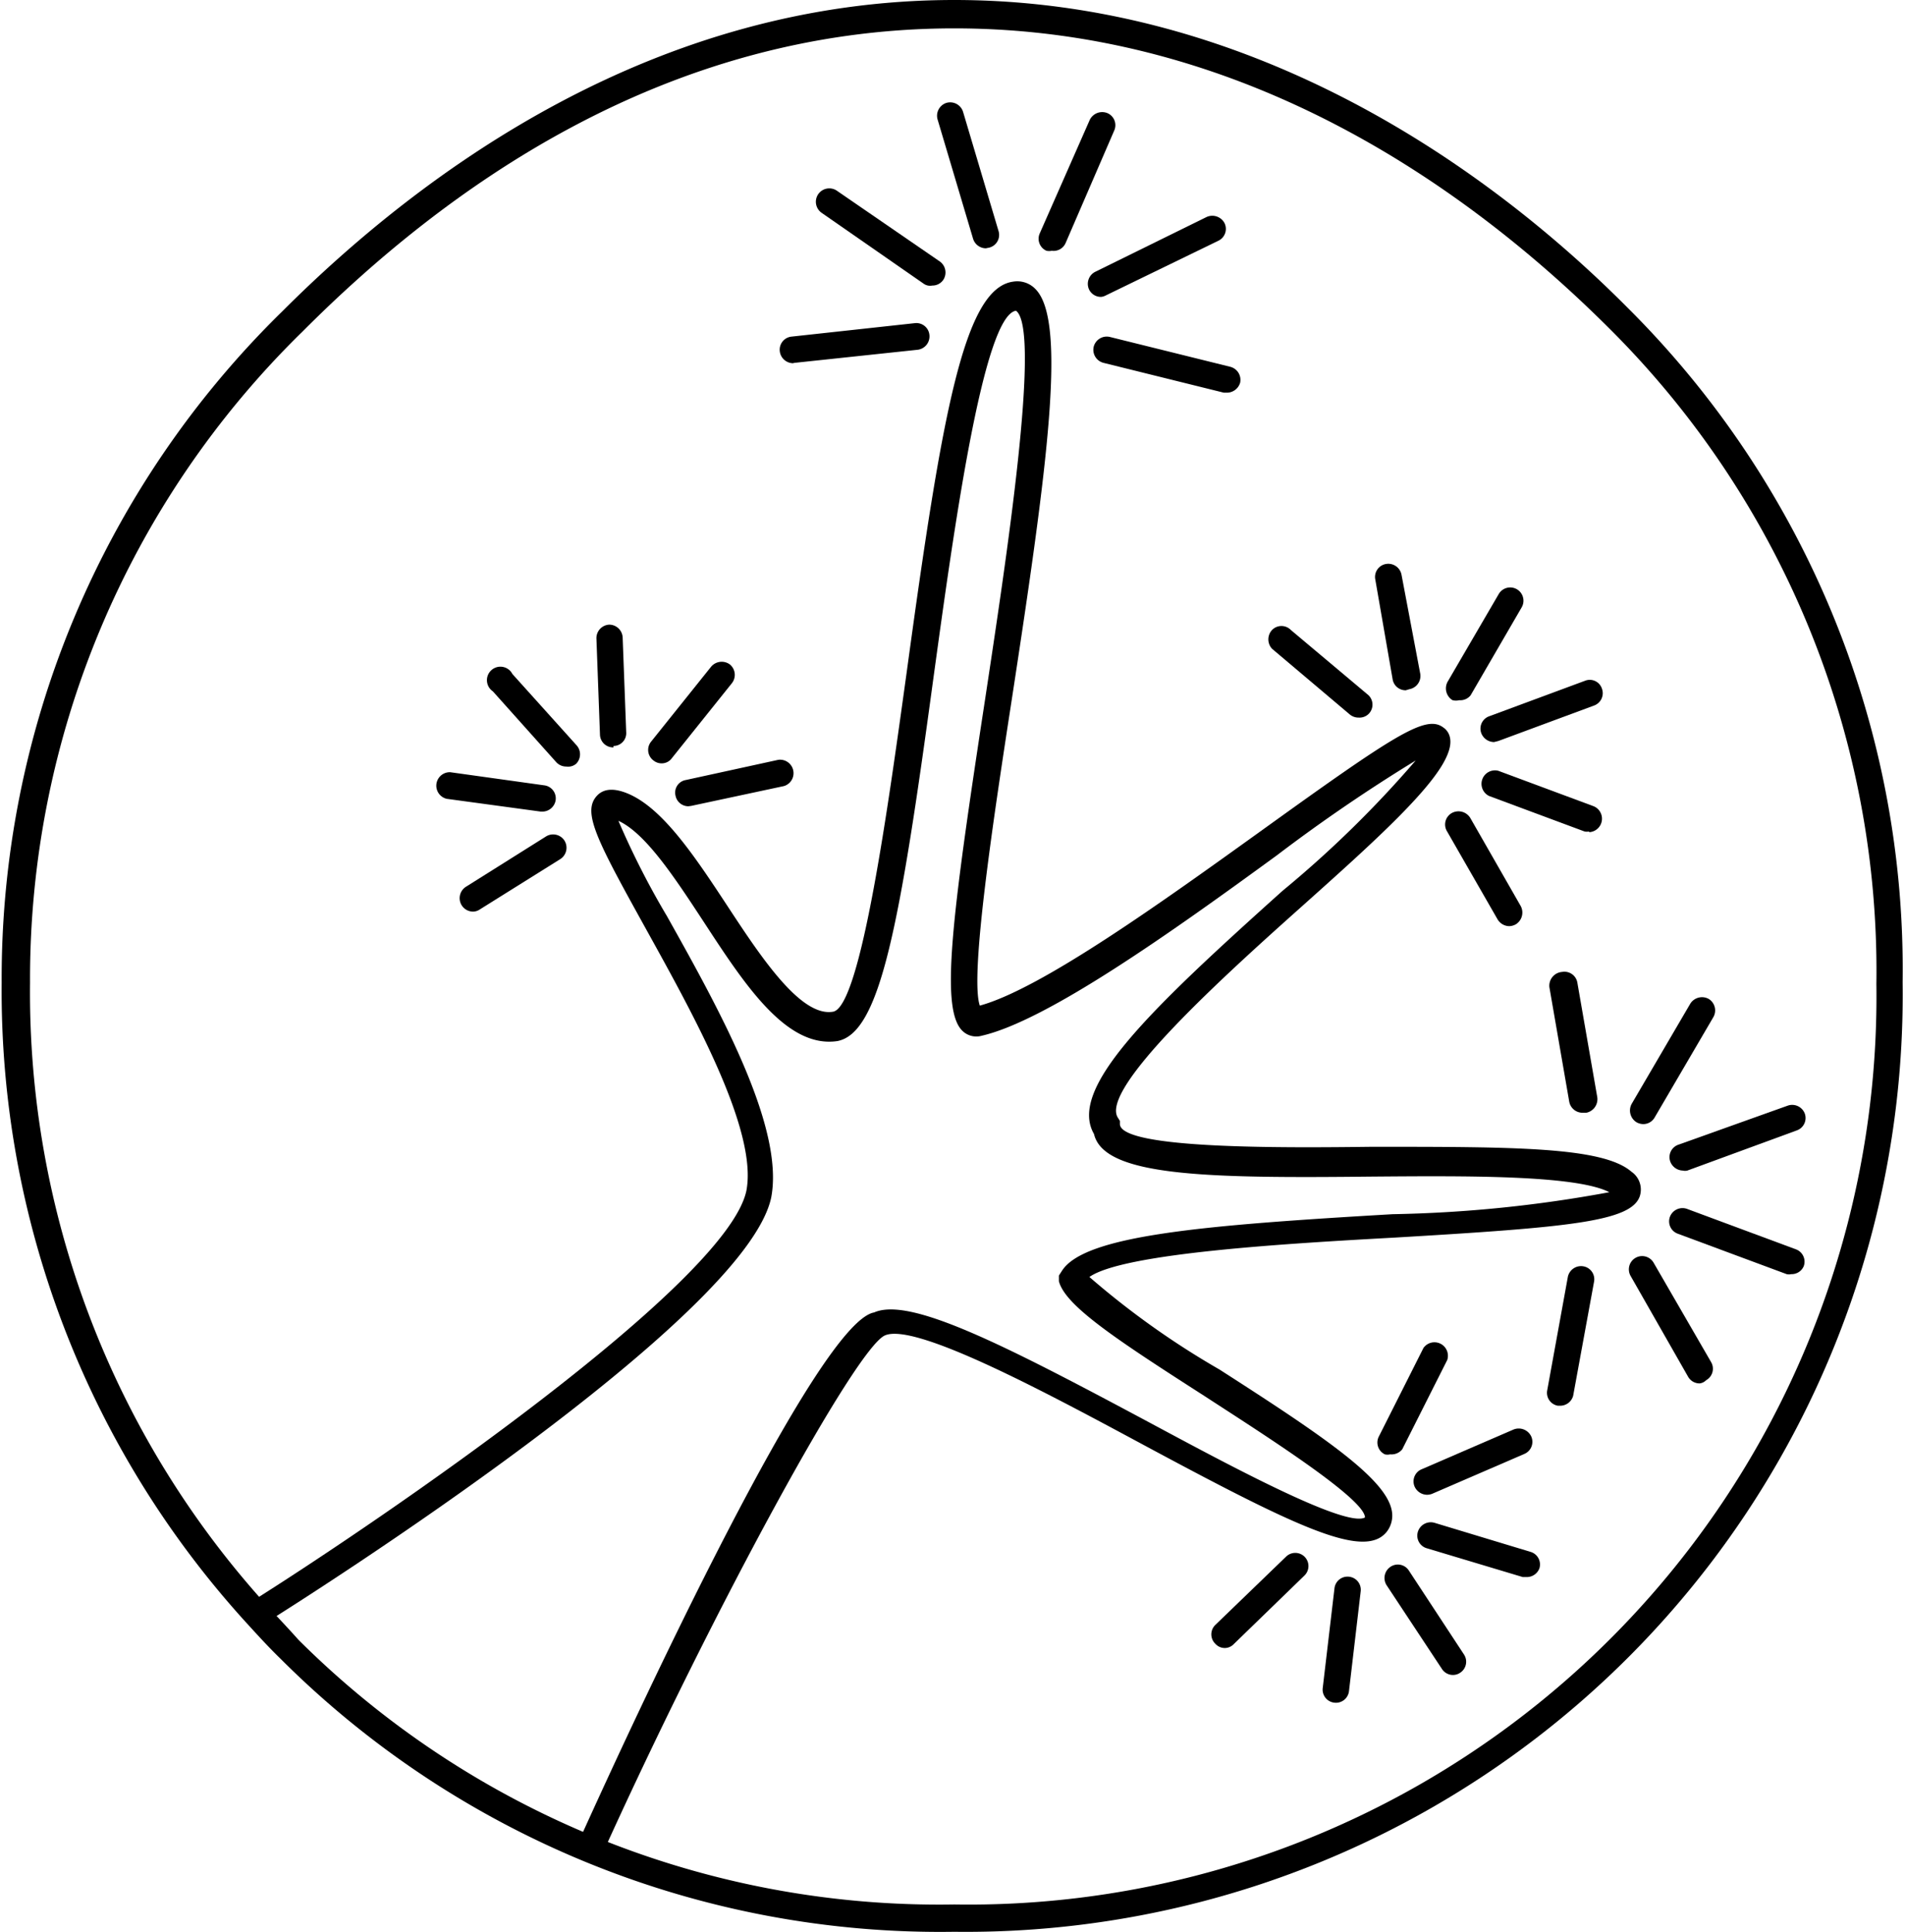 <svg height="73" width="72" viewBox="0 0 53.62 54.46" xmlns="http://www.w3.org/2000/svg" xmlns:xlink="http://www.w3.org/1999/xlink"><title>icon_neuron_growth</title><g data-name="Neuronal Growth" id="Neuronal_Growth"><path d="M16.64,52.35a.41.41,0,0,1-.16,0,.37.37,0,0,1-.18-.5C17.85,48.42,23,37.28,24.6,37c1-.44,3.59.87,7.72,3.08,2.22,1.19,5.57,3,6.12,2.7,0-.54-3-2.43-4.55-3.44-2.48-1.59-3.9-2.53-4.08-3.22l0-.16.09-.14c.65-1,4-1.28,9.32-1.59a36.94,36.94,0,0,0,6.11-.62c-.95-.49-4.11-.46-6.69-.44-4.65.05-7.56,0-7.84-1.2-.74-1.28,1.53-3.46,5.32-6.86a30.69,30.69,0,0,0,3.75-3.67,46.8,46.8,0,0,0-3.91,2.67c-3,2.19-6.49,4.67-8.33,5.09a.56.56,0,0,1-.52-.12c-.66-.58-.33-3.16.62-9.37.59-3.9,1.59-10.43.87-10.95-.93.14-1.77,6.3-2.33,10.37-.95,7-1.5,10-2.71,10.22-1.44.21-2.62-1.61-3.77-3.37-.8-1.22-1.63-2.49-2.4-2.84a22.94,22.94,0,0,0,1.37,2.69c1.48,2.64,3.31,5.94,2.94,7.92C21,37.16,8.75,44.94,7.35,45.81A.37.37,0,0,1,7,45.18c3.71-2.33,13.47-9,14-11.62.32-1.71-1.52-5-2.86-7.42s-1.77-3.23-1.37-3.69c.18-.21.46-.24.83-.1,1,.38,1.91,1.74,2.85,3.17s2.08,3.17,3,3c.78-.17,1.55-5.83,2.07-9.58,1-7.33,1.62-10.81,3-11a.71.71,0,0,1,.63.21c.89.9.34,5-.67,11.58-.51,3.31-1.19,7.78-.9,8.62,1.75-.48,5.18-2.95,7.95-4.94,3.78-2.72,4.63-3.27,5.12-2.9.12.08.29.29.14.7-.32.93-2.1,2.53-4.16,4.37s-5.72,5.13-5.15,5.94l.05.08v.1c.07.7,4.65.66,7.11.63,4,0,6.5,0,7.31.7a.61.61,0,0,1,.24.69c-.24.72-2,.88-6.92,1.17-3.09.17-7.65.44-8.6,1.11a23.44,23.44,0,0,0,3.67,2.61c2.93,1.88,4.72,3.09,4.86,4a.74.74,0,0,1-.16.59c-.65.76-2.54-.15-7-2.55-2.66-1.43-6.31-3.38-7.14-3S20.11,45.28,17,52.13A.37.37,0,0,1,16.64,52.35ZM27.42,28.42h0Z"></path><path d="M15.92,21.61a.38.38,0,0,1-.28-.12l-1.79-2A.38.38,0,1,1,14.4,19l1.8,2a.38.38,0,0,1,0,.53A.35.35,0,0,1,15.92,21.61Z"></path><path d="M15.25,22.88H15.2l-2.65-.36a.38.38,0,0,1,.1-.75l2.65.37a.37.37,0,0,1,.32.42A.38.38,0,0,1,15.25,22.88Z"></path><path d="M13.29,25.7a.38.38,0,0,1-.32-.18.38.38,0,0,1,.12-.52l2.26-1.42a.38.38,0,0,1,.52.12.38.38,0,0,1-.12.52l-2.27,1.42A.35.35,0,0,1,13.29,25.7Z"></path><path d="M19.36,22.73a.37.37,0,0,1-.36-.3.36.36,0,0,1,.29-.44l2.61-.57a.38.38,0,0,1,.16.74l-2.62.56Z"></path><path d="M18.61,21.52a.36.36,0,0,1-.23-.08.37.37,0,0,1-.07-.53L20,18.8a.39.39,0,0,1,.53-.07.38.38,0,0,1,.06.53L18.9,21.37A.35.35,0,0,1,18.61,21.52Z"></path><path d="M17.25,21.07a.37.37,0,0,1-.38-.36L16.77,18a.38.38,0,0,1,.36-.39h0a.38.38,0,0,1,.38.37l.1,2.67a.36.36,0,0,1-.36.38Z"></path><path d="M27.75,7a.38.38,0,0,1-.36-.27l-1-3.36a.38.38,0,0,1,.25-.47.38.38,0,0,1,.47.26l1,3.36a.37.37,0,0,1-.26.46Z"></path><path d="M26.24,8.05A.31.31,0,0,1,26,8L23.12,6a.38.38,0,0,1-.1-.52.38.38,0,0,1,.52-.11l2.91,2a.38.38,0,0,1,.1.52A.37.37,0,0,1,26.24,8.05Z"></path><path d="M22.31,10.24a.38.38,0,0,1-.37-.34.37.37,0,0,1,.33-.41l3.48-.38a.37.37,0,0,1,.41.34.38.38,0,0,1-.33.41l-3.48.37Z"></path><path d="M34.55,11.07h-.09l-3.39-.84a.38.38,0,0,1-.28-.45.38.38,0,0,1,.46-.28l3.39.84a.38.38,0,0,1,.28.45A.39.39,0,0,1,34.55,11.07Z"></path><path d="M31,8.37a.37.37,0,0,1-.34-.21.38.38,0,0,1,.18-.5l3.13-1.54a.39.39,0,0,1,.51.17.37.37,0,0,1-.18.5L31.13,8.33A.35.35,0,0,1,31,8.37Z"></path><path d="M29.61,7.07a.4.4,0,0,1-.15,0,.37.37,0,0,1-.19-.49l1.41-3.2a.39.39,0,0,1,.5-.19.37.37,0,0,1,.19.49L30,6.85A.37.37,0,0,1,29.61,7.07Z"></path><path d="M41.1,19.74a.41.41,0,0,1-.19,0,.39.39,0,0,1-.14-.52l1.44-2.47a.37.37,0,0,1,.65.37l-1.44,2.48A.37.37,0,0,1,41.1,19.74Z"></path><path d="M39.59,19.46a.37.37,0,0,1-.37-.31l-.49-2.82a.37.37,0,0,1,.3-.43.38.38,0,0,1,.44.3L40,19a.38.38,0,0,1-.31.43Z"></path><path d="M38.26,20.23a.38.38,0,0,1-.25-.09l-2.19-1.85a.39.39,0,0,1,0-.53.37.37,0,0,1,.53,0l2.19,1.84a.37.37,0,0,1,0,.53A.37.37,0,0,1,38.26,20.23Z"></path><path d="M42.51,26.11a.39.39,0,0,1-.33-.19l-1.43-2.49a.37.37,0,0,1,.14-.51.39.39,0,0,1,.52.14l1.42,2.48a.39.39,0,0,1-.14.52A.41.41,0,0,1,42.51,26.11Z"></path><path d="M44.76,23.44a.31.31,0,0,1-.13,0l-2.69-1a.38.38,0,0,1,.26-.71l2.69,1a.38.38,0,0,1-.13.73Z"></path><path d="M42.08,20.92a.39.39,0,0,1-.36-.25.37.37,0,0,1,.23-.48l2.7-1a.36.36,0,0,1,.47.22.37.37,0,0,1-.22.48l-2.7,1Z"></path><path d="M47.4,33a.39.39,0,0,1-.35-.25.37.37,0,0,1,.23-.48l3.08-1.1a.38.38,0,0,1,.48.22.37.37,0,0,1-.23.48L47.53,33A.28.28,0,0,1,47.4,33Z"></path><path d="M46.29,31.69a.41.41,0,0,1-.19-.05.39.39,0,0,1-.14-.52l1.65-2.82a.39.39,0,0,1,.52-.14.38.38,0,0,1,.13.52L46.61,31.5A.37.37,0,0,1,46.29,31.69Z"></path><path d="M44.57,31.37a.38.38,0,0,1-.37-.31l-.56-3.23A.39.39,0,0,1,44,27.4a.37.37,0,0,1,.43.31l.56,3.22a.39.39,0,0,1-.31.44Z"></path><path d="M43.94,39.63h-.06a.37.37,0,0,1-.3-.44L44.16,36a.38.38,0,0,1,.44-.3.37.37,0,0,1,.3.43l-.59,3.22A.38.38,0,0,1,43.94,39.63Z"></path><path d="M47.88,39a.37.37,0,0,1-.33-.19l-1.62-2.84a.37.37,0,0,1,.65-.37L48.2,38.4a.37.37,0,0,1-.14.51A.31.31,0,0,1,47.88,39Z"></path><path d="M50.46,35.92a.3.3,0,0,1-.13,0l-3.07-1.14a.37.37,0,0,1-.22-.48.38.38,0,0,1,.48-.22l3.07,1.14a.37.37,0,0,1,.22.48A.37.37,0,0,1,50.46,35.92Z"></path><path d="M43,44.46l-.11,0-2.7-.81a.37.37,0,0,1-.26-.46.38.38,0,0,1,.47-.26l2.71.82a.37.37,0,0,1,.25.46A.38.38,0,0,1,43,44.46Z"></path><path d="M40.19,42.14a.39.39,0,0,1-.35-.23.37.37,0,0,1,.2-.49l2.59-1.12a.39.39,0,0,1,.5.2.37.37,0,0,1-.2.49l-2.59,1.12A.4.4,0,0,1,40.19,42.14Z"></path><path d="M39.15,41A.32.32,0,0,1,39,41a.37.37,0,0,1-.17-.5L40.09,38a.38.38,0,0,1,.67.34l-1.27,2.52A.39.39,0,0,1,39.15,41Z"></path><path d="M34.49,46.46a.36.36,0,0,1-.27-.12.37.37,0,0,1,0-.53l2-1.93a.37.37,0,1,1,.51.54l-2,1.94A.35.35,0,0,1,34.49,46.46Z"></path><path d="M37.57,48h0a.37.37,0,0,1-.32-.42l.33-2.8a.37.37,0,0,1,.41-.33.37.37,0,0,1,.33.41l-.33,2.81A.37.37,0,0,1,37.57,48Z"></path><path d="M40.92,47.22a.37.37,0,0,1-.31-.17l-1.56-2.36a.38.38,0,0,1,.11-.52.37.37,0,0,1,.52.11l1.55,2.36a.37.37,0,0,1-.11.52A.36.36,0,0,1,40.92,47.22Z"></path></g><g data-name="Wobbly Circles" id="Wobbly_Circles"><path d="M26.86,54.46a26.3,26.3,0,0,1-19-7.7c-.33-.32-.64-.66-.95-1h0A26.44,26.44,0,0,1,0,27.71,26.3,26.3,0,0,1,7.92,8.77c4-4,10.54-8.77,18.94-8.77s15.06,4.72,19,8.69a26.3,26.3,0,0,1,7.74,19A26.42,26.42,0,0,1,26.86,54.46ZM7.45,45.23c.3.33.61.65.92,1a25.58,25.58,0,0,0,18.49,7.46,25.6,25.6,0,0,0,26-25.95A25.55,25.55,0,0,0,45.32,9.25C41.46,5.4,35.13.8,26.86.8S12.38,5.44,8.49,9.34A25.51,25.51,0,0,0,.8,27.71,25.7,25.7,0,0,0,7.45,45.23Z"></path></g></svg>